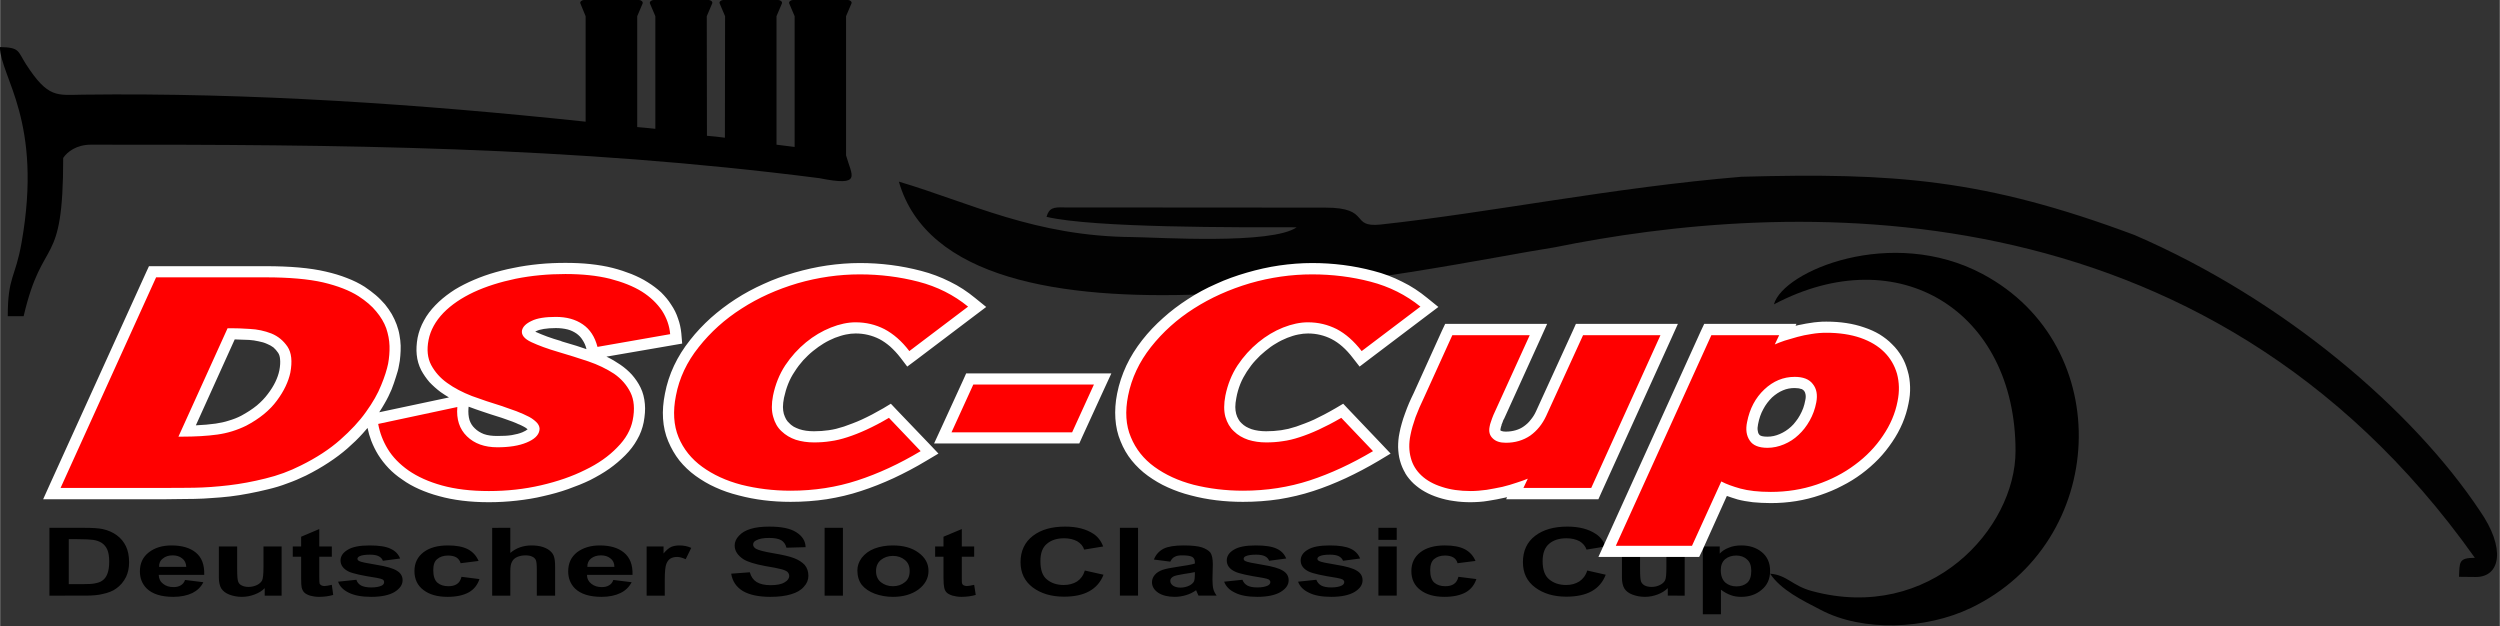 <?xml version="1.0" encoding="UTF-8" standalone="no"?>
<!-- Creator: CorelDRAW Home & Student X7 -->

<svg
   xml:space="preserve"
   width="80mm"
   height="20.035mm"
   version="1.1"
   style="clip-rule:evenodd;fill-rule:evenodd;image-rendering:optimizeQuality;shape-rendering:geometricPrecision;text-rendering:geometricPrecision"
   viewBox="0 0 5133.65 1285.835"
   id="svg6"
   sodipodi:docname="dsc-cup.min (80x20).svg"
   inkscape:version="1.3.2 (091e20e, 2023-11-25, custom)"
   xmlns:inkscape="http://www.inkscape.org/namespaces/inkscape"
   xmlns:sodipodi="http://sodipodi.sourceforge.net/DTD/sodipodi-0.dtd"
   xmlns="http://www.w3.org/2000/svg"
   xmlns:svg="http://www.w3.org/2000/svg"><rect x="0" y="0" width="5133.65" height="1285.835" fill="#333333" stroke="none"/><sodipodi:namedview
   id="namedview6"
   pagecolor="#ffffff"
   bordercolor="#000000"
   borderopacity="0.25"
   inkscape:showpageshadow="2"
   inkscape:pageopacity="0.0"
   inkscape:pagecheckerboard="0"
   inkscape:deskcolor="#d1d1d1"
   inkscape:document-units="mm"
   inkscape:zoom="1.1390098"
   inkscape:cx="421.85764"
   inkscape:cy="105.79364"
   inkscape:window-width="1920"
   inkscape:window-height="991"
   inkscape:window-x="-9"
   inkscape:window-y="-9"
   inkscape:window-maximized="1"
   inkscape:current-layer="Ebene_x0020_1" />
 <defs
   id="defs1">
  <style
   type="text/css"
   id="style1">
   <![CDATA[
    .fil2 {fill:black}
    .fil1 {fill:black}
    .fil0 {fill:#020202}
    .fil4 {fill:red}
    .fil3 {fill:white;fill-rule:nonzero}
   ]]>
  </style>
 </defs>
 <g
   id="Ebene_x0020_1"
   inkscape:label="Ebene 1"
   inkscape:groupmode="layer"
   transform="translate(-0.513)">
  <g
   id="_484627416"
   transform="scale(0.358)">
   <g
   id="g4">
    <path
   class="fil0"
   d="m 8918,1419 c 1306,-265 3726,-411 5280,1781 -94,0 -87,25 -91,109 l 97,1 c 141,0 173,-165 21,-382 -382,-573 -1120,-1209 -1980,-1580 -863,-322 -1375,-358 -2254,-334 -735,61 -1435,205 -2070,274 -180,19 -51,-97 -318,-97 l -1498,-1 c -60,-2 -86,2 -101,54 273,64 1103,60 1435,60 -143,100 -791,58 -942,56 -560,-4 -935,-198 -1340,-318 320,1117 3085,481 3761,377 z"
   id="path1" />
    <path
   class="fil1"
   d="m 10177,1746 c 717,-379 1386,41 1386,841 0,447 -491,986 -1167,804 -116,-31 -142,-92 -241,-100 63,94 183,152 291,208 241,127 603,112 860,-11 788,-377 840,-1505 68,-1916 -521,-278 -1145,-18 -1197,174 z"
   id="path2" />
    <path
   class="fil1"
   d="M 3360,698 V 93 l -30,-73 c -5,-10 9,-20 20,-20 h 316 c 12,0 25,10 21,20 l -31,73 v 636 c 34,3 70,6 104,10 V 93 l -31,-73 c -4,-10 9,-20 21,-20 h 316 c 11,0 25,10 20,20 l -31,73 1,686 c 34,2 69,7 103,11 l 1,-697 -31,-73 c -5,-10 9,-20 20,-20 h 316 c 12,0 25,10 21,20 l -31,73 v 737 c 35,4 69,9 104,13 V 93 l -31,-73 c -4,-10 9,-20 21,-20 h 316 c 11,0 25,10 20,20 l -31,73 v 798 c 32,117 97,181 -154,131 C 3271,839 1953,829 522,830 c -82,0 -135,40 -159,76 0,652 -116,433 -227,908 H 45 C 45,1585 88,1597 124,1393 248,694 4,445 0,270 c 116,2 101,23 150,99 127,196 176,176 326,174 960,-12 1930,54 2884,155 z"
   id="path3" />
    <path
   class="fil2"
   d="m 284,3028 h 201 c 45,0 80,2 104,7 32,7 59,19 82,36 23,17 40,38 52,63 12,25 18,55 18,92 0,32 -6,59 -17,83 -14,28 -33,51 -58,68 -19,14 -45,24 -78,31 -24,6 -56,9 -97,9 H 284 Z m 111,65 v 258 h 82 c 30,0 52,-1 66,-4 18,-3 33,-8 44,-16 12,-8 22,-20 29,-38 7,-17 11,-41 11,-71 0,-30 -4,-53 -11,-69 -7,-16 -18,-29 -31,-38 -14,-9 -30,-15 -51,-18 -15,-2 -45,-4 -90,-4 z m 667,234 105,13 c -13,27 -35,48 -63,62 -29,14 -66,22 -109,22 -69,0 -120,-16 -153,-48 -26,-26 -39,-59 -39,-98 0,-47 17,-83 52,-110 34,-26 77,-39 129,-39 59,0 106,13 140,41 34,28 50,70 48,128 H 911 c 1,22 9,39 25,51 16,13 36,19 60,19 16,0 30,-3 41,-10 11,-6 20,-16 25,-31 z m 7,-75 c -1,-22 -9,-38 -24,-49 -15,-12 -33,-17 -54,-17 -23,0 -42,6 -56,18 -15,11 -23,28 -22,48 z m 450,165 v -43 c -14,15 -33,27 -57,36 -23,9 -48,14 -74,14 -27,0 -51,-5 -72,-13 -21,-8 -36,-20 -46,-35 -9,-15 -14,-36 -14,-63 v -178 h 105 v 129 c 0,40 2,64 6,73 3,9 10,17 21,22 10,5 23,8 38,8 18,0 34,-4 49,-11 14,-7 23,-16 29,-26 5,-10 8,-36 8,-76 v -119 h 104 v 282 z m 385,-282 v 59 h -72 v 114 c 0,23 1,37 2,40 2,4 5,7 10,10 5,2 10,4 17,4 10,0 24,-3 43,-7 l 8,58 c -24,7 -51,11 -82,11 -19,0 -36,-3 -51,-7 -15,-5 -26,-11 -33,-18 -7,-7 -12,-17 -15,-29 -2,-9 -3,-26 -3,-53 v -123 h -48 v -59 h 48 v -56 l 104,-44 v 100 z m 36,202 105,-11 c 4,14 13,25 27,33 14,7 33,11 58,11 27,0 47,-4 61,-11 9,-5 13,-11 13,-20 0,-5 -2,-10 -7,-14 -5,-3 -17,-7 -35,-10 -85,-13 -138,-25 -161,-36 -31,-15 -47,-37 -47,-64 0,-24 14,-45 41,-61 27,-17 69,-25 126,-25 54,0 94,6 120,19 27,12 45,31 55,56 l -99,13 c -4,-11 -12,-20 -24,-26 -11,-6 -28,-9 -50,-9 -28,0 -48,3 -60,9 -8,4 -12,9 -12,15 0,5 4,10 11,13 9,5 42,12 98,21 56,9 95,20 117,34 22,13 33,31 33,55 0,26 -16,48 -46,67 -30,18 -75,28 -134,28 -54,0 -97,-8 -129,-24 -31,-15 -52,-36 -61,-63 z m 806,-119 -103,13 c -4,-14 -12,-25 -24,-33 -12,-7 -28,-11 -48,-11 -26,0 -47,7 -62,20 -16,12 -23,34 -23,64 0,34 8,57 23,71 16,14 37,21 64,21 19,0 36,-4 48,-12 13,-8 22,-22 27,-42 l 103,13 c -11,33 -31,59 -61,76 -31,17 -71,26 -122,26 -58,0 -104,-13 -138,-39 -35,-26 -52,-63 -52,-109 0,-46 18,-82 52,-108 34,-26 81,-39 140,-39 48,0 86,7 115,22 28,15 48,37 61,67 z m 182,-190 v 144 c 34,-29 75,-43 122,-43 24,0 46,3 65,9 20,7 34,15 44,25 10,9 17,20 20,32 4,12 6,31 6,56 v 166 h -105 v -149 c 0,-30 -2,-48 -6,-56 -4,-8 -11,-15 -21,-19 -10,-5 -23,-7 -38,-7 -18,0 -33,3 -47,9 -14,6 -24,15 -30,27 -7,12 -10,30 -10,54 v 141 h -104 v -389 z m 591,299 105,13 c -14,27 -35,48 -64,62 -29,14 -65,22 -108,22 -69,0 -120,-16 -153,-48 -26,-26 -39,-59 -39,-98 0,-47 17,-83 51,-110 35,-26 78,-39 130,-39 59,0 105,13 139,41 34,28 51,70 49,128 h -261 c 0,22 9,39 25,51 16,13 36,19 60,19 16,0 30,-3 41,-10 11,-6 20,-16 25,-31 z m 6,-75 c 0,-22 -8,-38 -23,-49 -15,-12 -33,-17 -54,-17 -23,0 -42,6 -57,18 -14,11 -22,28 -21,48 z m 289,165 h -104 v -282 h 97 v 40 c 16,-19 31,-32 45,-38 13,-5 28,-8 45,-8 24,0 47,4 69,14 l -32,65 c -18,-8 -34,-13 -49,-13 -15,0 -28,3 -38,9 -10,6 -18,16 -24,31 -6,15 -9,47 -9,95 z m 381,-126 107,-8 c 7,26 20,44 39,56 20,12 47,18 80,18 35,0 62,-5 80,-16 18,-10 27,-23 27,-37 0,-9 -4,-17 -11,-24 -8,-6 -21,-12 -40,-16 -13,-4 -42,-9 -88,-17 -59,-11 -100,-24 -124,-39 -33,-22 -50,-48 -50,-79 0,-19 8,-38 24,-55 16,-18 38,-31 68,-40 29,-9 65,-13 107,-13 68,0 120,10 154,32 35,22 53,50 54,86 l -110,3 c -5,-20 -15,-34 -30,-43 -16,-9 -39,-13 -69,-13 -32,0 -57,4 -75,14 -12,6 -17,14 -17,24 0,9 5,17 16,24 14,8 47,17 101,26 53,9 93,18 118,28 26,10 46,23 61,39 14,17 21,38 21,62 0,23 -8,44 -26,63 -17,20 -42,34 -73,43 -32,10 -72,15 -119,15 -69,0 -122,-12 -159,-34 -37,-23 -59,-56 -66,-99 z m 536,126 v -389 h 105 v 389 z m 188,-145 c 0,-25 8,-49 25,-72 18,-23 42,-41 73,-53 32,-12 67,-18 105,-18 60,0 109,13 147,41 39,28 58,63 58,105 0,43 -20,78 -58,107 -39,28 -87,42 -146,42 -36,0 -71,-6 -104,-18 -32,-12 -57,-29 -75,-51 -17,-23 -25,-50 -25,-83 z m 107,4 c 0,28 10,50 28,64 19,15 42,23 69,23 27,0 50,-8 68,-23 19,-14 28,-36 28,-64 0,-28 -9,-49 -28,-64 -18,-15 -41,-23 -68,-23 -27,0 -50,8 -69,23 -18,15 -28,36 -28,64 z m 563,-141 v 59 h -71 v 114 c 0,23 0,37 2,40 1,4 4,7 9,10 5,2 11,4 18,4 10,0 24,-3 42,-7 l 9,58 c -24,7 -52,11 -83,11 -18,0 -35,-3 -50,-7 -16,-5 -27,-11 -34,-18 -7,-7 -12,-17 -14,-29 -2,-9 -4,-26 -4,-53 v -123 h -48 v -59 h 48 v -56 l 105,-44 v 100 z m 635,138 107,24 c -16,42 -44,74 -82,95 -38,21 -86,31 -145,31 -72,0 -132,-18 -179,-53 -46,-35 -70,-83 -70,-145 0,-64 24,-115 71,-151 47,-36 108,-53 185,-53 67,0 121,14 163,42 24,16 43,40 55,72 l -109,18 c -6,-20 -20,-36 -40,-48 -21,-11 -45,-17 -75,-17 -40,0 -73,10 -98,31 -26,21 -38,54 -38,100 0,50 12,85 37,105 25,21 57,32 97,32 29,0 55,-7 76,-20 21,-14 36,-34 45,-63 z m 201,144 v -389 h 104 v 389 z m 289,-195 -94,-12 c 11,-28 29,-48 55,-62 26,-13 65,-19 116,-19 47,0 82,4 104,11 23,8 39,18 49,30 9,13 14,35 14,67 l -2,87 c 0,25 2,43 5,55 3,12 9,24 19,38 h -104 c -3,-5 -6,-13 -10,-22 -2,-5 -3,-7 -4,-9 -18,13 -37,22 -57,28 -20,6 -42,10 -65,10 -40,0 -72,-8 -96,-24 -23,-16 -35,-36 -35,-60 0,-16 6,-30 16,-42 11,-13 26,-22 45,-29 19,-6 47,-12 83,-17 49,-7 83,-13 102,-19 v -7 c 0,-15 -5,-25 -15,-31 -10,-6 -29,-9 -57,-9 -18,0 -33,2 -43,8 -11,5 -19,14 -26,28 z m 141,60 c -14,3 -35,7 -64,11 -29,5 -48,9 -57,13 -14,7 -20,16 -20,26 0,11 5,20 16,28 11,7 25,11 42,11 18,0 37,-4 54,-13 12,-7 21,-15 25,-25 2,-6 4,-18 4,-36 z m 168,55 105,-11 c 5,14 14,25 28,33 13,7 32,11 57,11 27,0 47,-4 61,-11 9,-5 14,-11 14,-20 0,-5 -3,-10 -8,-14 -5,-3 -17,-7 -35,-10 -84,-13 -138,-25 -160,-36 -32,-15 -47,-37 -47,-64 0,-24 13,-45 40,-61 27,-17 69,-25 126,-25 54,0 95,6 121,19 26,12 44,31 54,56 l -98,13 c -4,-11 -12,-20 -24,-26 -12,-6 -29,-9 -51,-9 -28,0 -47,3 -60,9 -8,4 -11,9 -11,15 0,5 3,10 10,13 9,5 42,12 98,21 56,9 95,20 117,34 22,13 33,31 33,55 0,26 -15,48 -46,67 -30,18 -75,28 -134,28 -54,0 -97,-8 -128,-24 -32,-15 -52,-36 -62,-63 z m 424,0 105,-11 c 5,14 14,25 28,33 13,7 32,11 57,11 27,0 47,-4 61,-11 9,-5 14,-11 14,-20 0,-5 -3,-10 -8,-14 -5,-3 -17,-7 -35,-10 -84,-13 -138,-25 -160,-36 -32,-15 -47,-37 -47,-64 0,-24 13,-45 40,-61 27,-17 69,-25 126,-25 54,0 94,6 121,19 26,12 44,31 54,56 l -98,13 c -4,-11 -13,-20 -24,-26 -12,-6 -29,-9 -51,-9 -28,0 -48,3 -60,9 -8,4 -12,9 -12,15 0,5 4,10 11,13 9,5 42,12 98,21 56,9 95,20 117,34 22,13 33,31 33,55 0,26 -15,48 -46,67 -30,18 -75,28 -134,28 -54,0 -97,-8 -128,-24 -32,-15 -52,-36 -62,-63 z m 461,-240 v -69 h 105 v 69 z m 0,320 v -282 h 105 v 282 z m 557,-199 -103,13 c -4,-14 -11,-25 -24,-33 -12,-7 -28,-11 -48,-11 -26,0 -46,7 -62,20 -15,12 -23,34 -23,64 0,34 8,57 23,71 16,14 37,21 64,21 20,0 36,-4 48,-12 13,-8 22,-22 27,-42 l 103,13 c -11,33 -31,59 -61,76 -31,17 -71,26 -122,26 -58,0 -104,-13 -138,-39 -35,-26 -52,-63 -52,-109 0,-46 18,-82 52,-108 34,-26 81,-39 140,-39 48,0 86,7 115,22 28,15 48,37 61,67 z m 641,55 106,24 c -16,42 -43,74 -81,95 -38,21 -87,31 -145,31 -73,0 -132,-18 -179,-53 -47,-35 -70,-83 -70,-145 0,-64 23,-115 70,-151 47,-36 109,-53 185,-53 67,0 121,14 163,42 25,16 44,40 56,72 l -109,18 c -7,-20 -20,-36 -40,-48 -21,-11 -46,-17 -75,-17 -41,0 -74,10 -99,31 -25,21 -38,54 -38,100 0,50 13,85 38,105 25,21 57,32 97,32 29,0 54,-7 75,-20 21,-14 37,-34 46,-63 z m 462,144 v -43 c -15,15 -34,27 -57,36 -24,9 -48,14 -74,14 -27,0 -51,-5 -72,-13 -21,-8 -37,-20 -46,-35 -9,-15 -14,-36 -14,-63 v -178 h 104 v 129 c 0,40 2,64 6,73 4,9 11,17 21,22 10,5 23,8 39,8 18,0 34,-4 48,-11 14,-7 24,-16 29,-26 6,-10 8,-36 8,-76 v -119 h 105 v 282 z m 201,-282 h 97 v 41 c 13,-14 30,-26 52,-34 21,-9 45,-13 72,-13 46,0 85,12 117,38 32,26 48,62 48,108 0,47 -17,83 -49,109 -32,27 -71,40 -117,40 -22,0 -42,-3 -60,-10 -17,-6 -36,-16 -56,-31 v 141 h -104 z m 103,136 c 0,32 9,55 26,71 18,15 39,22 64,22 25,0 45,-7 61,-20 16,-14 24,-37 24,-69 0,-30 -8,-52 -25,-66 -16,-15 -37,-22 -61,-22 -26,0 -47,7 -64,21 -17,15 -25,36 -25,63 z"
   id="path4" />
   </g>
   <g
   id="g6">
    <path
   class="fil3"
   d="m 289,2773 549,-1209 17,-37 h 41 627 c 142,0 257,10 346,31 44,10 84,22 122,37 37,14 71,31 101,50 v 0 c 24,16 45,32 64,48 20,17 37,35 53,53 15,19 28,37 39,56 v 0 c 11,19 20,39 28,60 7,20 13,40 16,59 4,20 6,41 7,62 0,21 0,40 -2,58 -1,19 -4,38 -8,57 -3,19 -9,40 -17,64 -7,24 -16,48 -25,72 -11,26 -24,53 -41,82 -9,16 -19,32 -30,49 l 400,-85 c -16,-10 -33,-20 -48,-31 -24,-18 -45,-37 -64,-57 -18,-21 -34,-44 -47,-68 -14,-28 -23,-57 -26,-90 -3,-30 -1,-62 5,-96 7,-35 19,-68 37,-100 16,-30 38,-59 65,-87 26,-27 55,-51 88,-74 31,-22 67,-41 105,-59 37,-17 77,-33 121,-47 42,-13 87,-25 134,-34 47,-10 96,-17 146,-22 51,-5 102,-7 152,-7 50,0 98,2 144,7 45,5 88,12 127,22 39,10 75,22 108,35 34,14 65,29 93,47 v 0 c 29,18 54,37 77,58 22,22 42,45 58,71 17,25 30,51 39,79 10,27 16,55 19,85 l 5,59 -58,10 -377,65 3,1 c 27,13 52,28 77,45 25,17 48,37 67,58 19,22 36,46 49,73 14,28 22,60 25,95 3,32 0,67 -7,105 -7,34 -19,68 -38,100 -17,31 -40,61 -68,89 -27,27 -57,53 -91,77 -34,24 -71,45 -110,65 -39,19 -82,36 -127,52 -45,16 -92,29 -141,40 -49,12 -100,20 -153,26 -53,6 -106,9 -160,9 -109,0 -204,-12 -286,-35 -42,-11 -80,-25 -114,-40 -36,-16 -68,-34 -97,-55 -30,-20 -56,-42 -78,-65 -23,-24 -43,-50 -60,-77 -16,-26 -29,-53 -40,-81 -9,-24 -16,-48 -21,-73 -9,11 -18,21 -28,32 -26,29 -55,57 -87,85 -32,28 -69,56 -109,82 -38,25 -81,50 -129,74 v 0 c -35,17 -70,32 -107,45 -36,14 -73,25 -111,34 -36,9 -73,17 -110,24 -37,7 -73,13 -108,17 -35,4 -70,7 -104,9 -32,3 -65,4 -100,5 -30,0 -60,1 -89,1 -43,0 -69,1 -77,1 H 348 248 Z M 937,1655 447,2735 h 503 c 39,0 65,0 76,0 27,0 57,-1 88,-1 29,-1 60,-2 94,-5 31,-2 64,-5 97,-9 34,-4 68,-9 100,-15 33,-6 67,-13 102,-22 34,-8 67,-18 99,-30 31,-11 62,-25 93,-40 v 0 c 41,-20 80,-43 116,-66 35,-23 66,-47 94,-72 29,-25 55,-50 78,-75 23,-25 44,-50 61,-74 18,-26 34,-50 47,-74 13,-22 24,-44 33,-66 9,-25 17,-45 23,-63 5,-17 9,-33 13,-49 2,-15 4,-29 6,-44 1,-15 1,-30 1,-44 0,-13 -2,-27 -5,-41 -2,-14 -6,-27 -11,-40 -4,-13 -10,-26 -18,-39 v 0 c -8,-13 -17,-26 -27,-39 -10,-12 -23,-24 -37,-37 -15,-13 -32,-25 -51,-37 h 1 c -23,-14 -49,-27 -79,-39 -30,-12 -65,-22 -104,-32 -79,-18 -184,-27 -317,-27 z m 187,785 c 42,-2 80,-5 114,-10 26,-4 51,-9 75,-17 24,-7 48,-16 71,-28 33,-18 63,-37 90,-59 25,-21 46,-43 63,-66 36,-47 57,-92 66,-135 5,-26 6,-48 4,-66 -1,-14 -5,-26 -11,-35 -8,-12 -17,-22 -27,-31 -11,-8 -23,-15 -36,-20 -15,-7 -32,-12 -49,-15 -18,-4 -36,-7 -54,-8 -23,-1 -42,-2 -58,-2 -7,0 -16,-1 -25,-1 z m 132,117 c -62,8 -133,13 -214,13 h -18 -100 l 41,-91 283,-622 17,-38 h 41 21 c 10,0 26,0 49,1 20,1 41,2 61,3 26,1 50,4 74,9 23,5 47,13 70,22 25,10 48,23 68,40 21,17 39,37 54,59 17,27 28,57 32,92 3,32 1,67 -7,105 -12,61 -41,123 -88,186 -24,33 -52,62 -85,89 -32,27 -70,51 -112,73 l -1,1 c -30,15 -60,27 -91,37 -31,9 -63,16 -95,21 z m 1601,-167 c -27,-8 -56,-18 -86,-28 -28,-9 -55,-19 -82,-29 l -1,8 c -2,26 0,49 6,69 6,18 16,34 30,47 15,15 32,25 52,33 22,8 48,11 78,11 32,0 59,-1 83,-5 23,-4 43,-9 60,-16 14,-6 24,-12 30,-17 0,-1 -2,-2 -3,-3 v 0 c -4,-4 -11,-8 -18,-12 -11,-6 -20,-10 -29,-14 h -1 c -9,-5 -21,-9 -35,-15 -15,-5 -29,-10 -42,-15 -14,-5 -28,-10 -42,-14 z m -45,-149 c 25,8 52,17 82,26 l 2,1 c 16,5 31,10 45,15 16,6 31,11 44,16 14,5 29,11 44,18 v 0 c 15,7 28,13 38,19 13,7 25,15 36,23 h 1 c 11,10 21,19 30,30 10,13 17,27 22,42 5,17 6,34 2,51 -5,27 -19,52 -42,73 -18,17 -41,32 -70,43 -26,11 -56,19 -89,24 -32,5 -66,8 -103,8 -44,0 -84,-7 -121,-20 -38,-14 -71,-34 -99,-62 -29,-28 -49,-61 -62,-99 -3,-11 -6,-23 -9,-35 l -314,66 1,3 c 8,20 18,40 30,60 11,18 25,36 42,53 17,18 37,35 59,50 22,16 47,30 76,43 29,13 61,24 96,34 70,20 154,29 252,29 51,0 100,-2 146,-7 48,-5 94,-13 139,-23 46,-11 88,-23 127,-37 39,-13 77,-29 112,-46 35,-17 66,-35 93,-55 28,-19 52,-39 74,-62 20,-20 36,-41 48,-62 11,-20 19,-41 23,-61 5,-27 7,-51 5,-71 -1,-19 -5,-35 -12,-49 -8,-16 -18,-30 -30,-44 -13,-14 -27,-27 -43,-38 -18,-12 -38,-24 -61,-34 -22,-11 -46,-21 -72,-29 -24,-9 -52,-18 -84,-28 -30,-9 -59,-18 -86,-26 v 0 c -31,-9 -60,-19 -88,-29 -27,-10 -52,-20 -74,-30 -29,-13 -52,-30 -67,-50 -21,-26 -29,-56 -22,-88 4,-23 16,-44 34,-62 14,-14 33,-27 56,-38 21,-10 47,-18 76,-23 27,-4 57,-6 90,-6 36,0 70,4 102,13 33,9 62,23 89,41 28,19 51,43 69,71 8,12 15,25 21,38 l 298,-51 c -6,-17 -14,-33 -24,-49 -11,-16 -24,-32 -40,-47 -16,-15 -34,-29 -55,-42 v -1 c -21,-13 -46,-25 -73,-36 -28,-11 -58,-21 -92,-29 -34,-9 -71,-15 -110,-20 -39,-4 -83,-6 -130,-6 -49,0 -96,2 -140,6 -46,5 -90,11 -132,20 -44,9 -84,19 -122,31 -36,12 -72,25 -105,41 -32,15 -61,31 -87,49 -26,18 -48,37 -68,57 -19,19 -34,39 -45,60 -11,20 -19,41 -23,62 -4,23 -6,42 -4,60 2,15 6,29 12,42 8,15 18,29 30,43 13,14 27,26 43,38 18,13 37,25 58,36 21,11 45,21 70,31 26,10 53,19 81,29 z m 553,-238 c -5,-21 -13,-38 -23,-53 -9,-15 -21,-27 -35,-37 -15,-10 -31,-18 -50,-23 -20,-5 -43,-8 -68,-8 -27,0 -50,2 -69,5 -18,3 -32,7 -42,12 -3,1 -5,2 -7,3 1,1 3,2 5,3 19,9 41,17 64,26 24,9 50,17 81,26 v 1 c 31,9 60,18 87,26 18,6 37,12 57,19 z m 1544,-90 c -18,0 -37,2 -56,6 -20,4 -41,11 -63,19 -21,9 -43,19 -64,32 v 0 c -20,12 -41,27 -62,44 -20,16 -38,34 -56,53 -17,19 -34,41 -49,65 -15,22 -27,45 -37,70 -10,25 -18,52 -24,80 -4,20 -6,38 -6,53 0,14 2,27 5,39 4,12 8,22 13,31 5,9 12,17 19,23 7,8 16,14 25,20 10,5 20,10 32,14 12,4 25,7 39,9 14,2 29,3 45,3 29,0 58,-2 85,-6 15,-2 29,-5 42,-8 14,-4 29,-8 45,-13 15,-5 31,-11 49,-18 18,-7 36,-14 53,-22 18,-8 37,-18 59,-29 19,-10 40,-22 65,-36 l 43,-26 35,37 183,191 55,58 -69,41 c -63,38 -126,71 -188,100 -63,29 -126,54 -188,74 -63,21 -128,36 -196,47 -67,10 -136,15 -207,15 -105,0 -204,-12 -298,-37 -48,-12 -92,-27 -133,-46 -41,-18 -79,-41 -114,-66 -36,-26 -67,-56 -93,-88 -26,-33 -47,-70 -64,-110 -17,-40 -27,-84 -30,-131 -3,-45 1,-93 11,-143 21,-111 70,-214 144,-307 36,-46 76,-88 119,-127 44,-39 91,-75 142,-108 51,-33 105,-62 161,-87 56,-26 115,-47 177,-65 63,-18 125,-32 187,-41 63,-9 126,-14 188,-14 121,0 238,15 352,45 58,15 113,36 165,62 52,25 100,57 145,94 l 63,51 -65,49 -337,255 -51,38 -38,-50 c -20,-26 -40,-47 -61,-66 -20,-17 -40,-31 -61,-42 -42,-21 -87,-32 -136,-32 z m -82,-119 c 29,-6 56,-9 82,-9 69,0 134,15 194,46 30,16 59,36 87,60 13,11 25,23 37,35 l 219,-166 c -17,-11 -35,-21 -54,-30 -43,-22 -90,-40 -139,-52 -102,-27 -209,-40 -320,-40 -57,0 -114,4 -170,12 -57,8 -113,20 -169,37 -56,16 -109,36 -160,58 -51,23 -99,49 -144,78 -46,29 -87,61 -126,96 -38,34 -73,72 -105,111 -61,78 -101,161 -119,252 -7,40 -10,77 -8,111 2,33 9,63 20,91 12,28 27,54 46,78 20,24 42,46 68,65 27,19 58,37 92,52 34,16 72,29 112,40 82,21 171,32 266,32 65,0 128,-5 188,-14 61,-9 119,-23 176,-41 57,-19 115,-42 173,-69 35,-17 71,-35 107,-54 l -92,-96 c -8,5 -17,10 -26,14 -21,12 -43,22 -65,32 -21,10 -41,19 -59,26 -19,7 -38,14 -57,20 -18,6 -36,11 -54,15 -19,5 -37,8 -53,11 -34,5 -69,7 -104,7 -22,0 -43,-1 -63,-4 -21,-3 -41,-8 -60,-14 -21,-7 -40,-16 -58,-26 -18,-11 -34,-23 -49,-37 -16,-15 -29,-32 -40,-52 -11,-18 -20,-39 -26,-61 -6,-22 -9,-46 -9,-73 0,-24 2,-50 7,-77 7,-36 18,-71 31,-103 13,-34 30,-65 49,-94 18,-28 39,-54 61,-79 22,-25 46,-47 71,-68 24,-20 50,-38 77,-54 v 0 c 26,-16 54,-29 82,-41 29,-11 57,-20 84,-25 z m 574,659 125,-273 17,-38 h 41 692 100 l -42,91 -125,273 -17,38 h -41 -692 -100 z m 224,-183 -66,145 h 551 l 66,-145 z m 1879,-357 c -18,0 -37,2 -56,6 -21,4 -42,11 -63,19 -22,9 -43,19 -64,32 v 0 c -21,12 -42,27 -62,44 -20,16 -39,34 -56,53 -18,19 -34,41 -50,65 -14,22 -27,45 -37,70 -10,25 -18,52 -23,80 -4,20 -6,38 -6,53 0,14 2,27 5,39 3,12 8,22 13,31 5,9 11,17 18,23 8,8 16,14 26,20 9,5 20,10 31,14 12,4 26,7 40,9 14,2 28,3 44,3 30,0 58,-2 86,-6 13,-2 27,-5 42,-8 v 0 c 14,-4 29,-8 45,-13 15,-5 31,-11 49,-18 18,-7 36,-14 53,-22 17,-8 37,-18 58,-29 19,-10 41,-22 65,-36 l 44,-26 35,37 182,191 55,58 -68,41 c -64,38 -127,71 -189,100 -63,29 -125,54 -187,74 -64,21 -129,36 -196,47 -67,10 -136,15 -207,15 -105,0 -205,-12 -299,-37 -48,-12 -92,-28 -132,-46 -41,-18 -79,-41 -114,-66 -36,-26 -67,-56 -93,-88 -27,-33 -48,-70 -64,-110 -17,-40 -27,-84 -30,-131 -3,-45 0,-93 10,-143 11,-56 29,-109 53,-161 24,-51 55,-100 91,-146 36,-46 76,-88 120,-127 43,-39 91,-75 142,-108 50,-33 104,-62 161,-87 56,-26 115,-47 177,-65 62,-18 124,-32 186,-41 63,-9 126,-14 189,-14 121,0 238,15 351,45 59,15 114,36 165,62 52,25 100,57 145,94 l 63,51 -65,49 -337,255 -50,38 -39,-50 c -38,-50 -79,-86 -122,-108 -41,-21 -87,-32 -135,-32 z m -82,-119 c 28,-6 56,-9 82,-9 69,0 133,15 194,46 44,23 85,54 123,95 l 220,-166 c -17,-11 -36,-21 -54,-30 -44,-22 -90,-40 -140,-52 -102,-27 -208,-40 -319,-40 -58,0 -114,4 -171,12 -57,8 -113,20 -169,37 -55,16 -109,36 -160,58 -50,23 -98,49 -144,78 -45,29 -87,61 -125,96 -39,34 -74,72 -105,111 -31,39 -57,80 -76,121 -20,42 -34,85 -43,131 -8,40 -11,77 -8,111 2,33 8,63 20,91 12,28 27,54 46,78 19,24 42,46 68,65 27,19 57,37 91,52 35,16 72,29 112,40 83,21 172,32 267,32 65,0 127,-5 188,-14 61,-9 119,-23 175,-41 57,-19 115,-42 173,-69 36,-17 72,-35 107,-54 l -91,-96 c -9,5 -17,10 -26,14 -22,12 -44,22 -65,32 -22,10 -42,19 -60,26 -18,7 -37,14 -56,20 -18,6 -36,11 -55,15 v 0 c -17,5 -35,8 -53,11 -34,5 -69,7 -104,7 -21,0 -42,-1 -63,-4 -20,-3 -40,-8 -60,-14 -20,-7 -39,-16 -57,-26 -18,-11 -35,-23 -50,-37 -15,-15 -29,-32 -40,-52 -11,-18 -19,-39 -25,-61 -7,-22 -10,-46 -10,-73 0,-24 3,-50 8,-77 7,-36 17,-71 30,-103 14,-34 30,-65 50,-94 18,-28 38,-54 61,-79 22,-25 45,-47 70,-68 25,-20 50,-38 77,-54 v 0 c 27,-16 54,-29 83,-41 29,-11 57,-20 84,-25 z m 1660,64 h 444 100 l -41,91 -398,877 -17,38 h -41 -389 -99 l 5,-12 c -4,1 -8,2 -13,3 -30,7 -62,13 -95,18 -17,3 -34,5 -50,6 -18,1 -34,2 -50,2 -34,0 -66,-2 -98,-7 -31,-4 -60,-11 -88,-20 -28,-9 -54,-20 -77,-33 v 0 c -24,-13 -45,-29 -64,-46 -19,-18 -36,-38 -49,-60 v -1 c -13,-22 -23,-45 -30,-71 -7,-24 -10,-50 -11,-78 0,-27 2,-54 8,-82 3,-18 8,-36 13,-54 5,-18 11,-37 19,-58 7,-20 15,-40 23,-59 8,-18 16,-36 26,-56 v 0 l 163,-360 18,-38 h 41 444 100 l -41,91 -208,458 -1,-1 c -1,4 -3,9 -6,17 -3,8 -5,13 -6,15 h 1 c -3,7 -4,11 -4,13 v 0 c -1,1 -2,4 -2,8 -1,5 -2,8 -1,10 2,1 4,3 8,4 5,2 13,3 23,3 21,0 40,-3 57,-8 17,-5 32,-12 46,-22 14,-10 28,-22 39,-37 12,-14 23,-31 31,-49 l 212,-464 17,-38 z m 345,129 h -304 l -195,426 c -13,29 -29,55 -47,78 -19,22 -41,43 -66,60 -25,18 -53,31 -83,40 -29,9 -61,13 -93,13 -23,0 -44,-3 -64,-10 -21,-7 -40,-18 -55,-33 -18,-17 -30,-36 -36,-59 -5,-21 -6,-44 -1,-67 1,-4 2,-10 4,-18 v 0 c 2,-8 4,-15 6,-19 v 0 c 3,-10 6,-17 7,-21 2,-4 5,-11 9,-22 l 1,-2 167,-366 h -304 l -146,321 -1,2 c -8,16 -16,33 -24,52 -7,18 -14,35 -21,53 -5,16 -11,32 -16,49 -4,15 -8,30 -10,43 -4,21 -6,39 -6,56 0,16 3,32 7,47 4,14 9,27 16,39 v 0 c 7,12 16,23 27,32 11,11 24,20 39,29 v 0 c 15,8 33,16 53,22 20,7 43,12 67,15 24,4 51,5 80,5 14,0 27,0 40,-1 14,-1 27,-3 41,-5 30,-4 58,-9 85,-16 15,-3 28,-7 40,-10 14,-4 26,-8 37,-11 11,-4 23,-8 33,-12 10,-4 19,-7 26,-10 l 150,-61 -50,109 h 248 z m -216,1118 548,-1209 18,-38 h 41 389 99 l -5,11 c 12,-3 24,-6 37,-8 14,-3 29,-6 45,-8 17,-3 33,-5 48,-6 16,-2 32,-2 47,-2 80,0 153,11 216,33 33,11 62,24 89,40 27,17 51,35 72,57 22,21 40,45 55,70 15,25 26,53 34,82 9,29 13,60 14,92 1,31 -2,63 -9,96 -15,77 -46,151 -94,221 -23,34 -49,67 -78,97 -30,31 -62,59 -97,85 -35,26 -72,49 -112,69 -39,21 -81,38 -125,53 -90,31 -184,46 -284,46 -37,0 -71,-2 -103,-5 -33,-4 -62,-9 -88,-16 -22,-7 -42,-13 -61,-20 l -141,313 -18,37 h -41 -437 -100 z m 648,-1118 -490,1080 h 297 l 150,-332 29,-62 60,32 c 11,6 25,12 41,18 16,6 35,12 56,18 19,6 41,10 67,12 26,3 56,5 90,5 86,0 167,-13 243,-39 38,-13 74,-28 108,-46 34,-17 65,-37 94,-58 29,-22 56,-45 80,-70 24,-25 46,-52 65,-81 38,-55 63,-113 74,-174 5,-24 7,-47 7,-69 0,-20 -3,-40 -9,-59 -5,-19 -13,-37 -22,-53 -9,-16 -21,-31 -34,-44 -14,-14 -30,-26 -48,-37 -19,-11 -41,-21 -64,-30 -50,-16 -108,-25 -175,-25 -13,0 -25,1 -37,1 -14,2 -26,3 -38,5 -12,2 -25,4 -39,7 -12,3 -25,6 -37,9 -12,3 -24,7 -36,10 -12,3 -22,7 -32,10 -8,3 -18,6 -28,10 -9,4 -16,7 -22,9 l -156,70 54,-117 z m 281,518 c 24,0 47,-5 70,-15 12,-5 23,-11 34,-18 11,-7 21,-15 31,-24 10,-9 19,-19 27,-30 9,-11 17,-23 24,-36 7,-13 14,-27 19,-41 5,-14 9,-29 12,-46 3,-13 3,-24 1,-34 -1,-7 -4,-13 -8,-19 -4,-4 -9,-8 -15,-11 l -1,1 c -9,-4 -22,-6 -38,-6 -24,0 -46,4 -67,13 -22,9 -43,23 -63,41 -20,20 -37,42 -50,67 -14,25 -24,54 -30,86 -3,15 -4,27 -2,37 1,9 3,16 8,22 5,9 21,13 48,13 z m 120,103 c -40,17 -80,25 -120,25 -73,0 -125,-24 -156,-71 -14,-22 -23,-46 -27,-74 -4,-24 -3,-51 3,-79 9,-45 23,-85 42,-122 20,-38 46,-71 76,-100 32,-29 65,-52 101,-67 37,-15 76,-23 117,-23 32,0 61,5 86,15 v 0 c 28,12 51,29 69,51 17,22 28,47 33,75 5,26 5,53 -1,82 -4,22 -10,43 -18,64 -7,21 -16,41 -27,60 -11,19 -22,36 -35,52 -12,17 -26,32 -41,46 -15,14 -31,26 -48,37 -17,11 -35,21 -54,29 z"
   id="path5" />
    <path
   class="fil4"
   d="M 348,2799 896,1591 h 627 c 137,0 248,10 331,29 84,20 151,46 203,79 43,28 77,57 102,88 26,31 45,63 57,96 11,33 18,67 19,102 1,34 -2,68 -8,101 -7,34 -20,76 -40,124 -19,48 -48,99 -87,153 -38,54 -88,107 -148,160 -61,54 -136,103 -225,147 -65,33 -133,58 -204,75 -72,18 -142,31 -210,39 -69,8 -135,13 -198,14 -62,1 -118,1 -165,1 z m 694,-294 c 79,0 147,-4 205,-12 58,-8 113,-25 166,-51 76,-40 135,-88 176,-144 41,-55 66,-109 77,-160 12,-65 7,-114 -16,-149 -24,-35 -54,-60 -93,-76 -39,-15 -80,-24 -123,-26 -44,-3 -79,-4 -107,-4 h -21 l -282,622 z m 1833,-177 c -56,-17 -112,-36 -167,-56 -54,-21 -102,-46 -142,-75 -41,-29 -71,-64 -92,-103 -21,-40 -26,-88 -15,-144 11,-56 40,-108 85,-155 46,-47 104,-86 174,-119 71,-33 151,-58 241,-77 90,-18 185,-27 285,-27 97,0 182,9 255,27 73,19 134,43 184,74 49,31 87,68 115,109 27,42 43,87 47,135 l -417,73 c -15,-58 -43,-101 -84,-129 -42,-29 -93,-43 -155,-43 -60,0 -107,7 -139,23 -32,15 -50,33 -55,54 -5,26 13,49 54,68 41,19 92,38 154,56 58,17 115,35 172,54 56,19 105,43 148,71 42,29 73,65 94,107 21,42 26,96 13,160 -11,55 -40,107 -89,156 -48,50 -109,93 -184,129 -74,37 -158,66 -253,88 -95,22 -194,33 -299,33 -104,0 -193,-11 -269,-32 -76,-21 -140,-50 -192,-86 -51,-36 -91,-77 -119,-123 -28,-46 -46,-94 -55,-144 l 454,-97 c -6,70 12,126 55,168 43,42 101,63 175,63 68,0 124,-9 167,-27 44,-18 69,-41 74,-70 3,-13 -1,-27 -11,-40 -11,-13 -27,-26 -47,-37 -21,-11 -46,-22 -74,-33 -28,-10 -57,-20 -88,-31 z m 2034,-479 c -44,0 -92,10 -142,30 -50,20 -98,48 -143,85 -45,37 -85,81 -119,132 -34,52 -57,110 -70,174 -9,47 -9,87 1,121 9,34 25,62 48,83 23,22 50,38 82,49 32,10 67,15 104,15 32,0 64,-2 95,-7 31,-4 63,-12 97,-23 34,-11 70,-25 109,-43 39,-18 82,-40 129,-68 l 182,191 c -122,73 -243,129 -363,168 -119,39 -247,59 -383,59 -100,0 -194,-12 -282,-34 -88,-23 -163,-58 -225,-103 -62,-45 -108,-102 -136,-170 -28,-68 -33,-148 -15,-238 19,-101 63,-194 131,-279 68,-86 150,-160 246,-221 96,-62 203,-110 321,-145 118,-34 237,-51 357,-51 116,0 228,14 336,42 108,28 203,76 285,143 l -337,255 c -44,-58 -92,-99 -143,-126 -51,-26 -106,-39 -165,-39 z m 550,631 125,-274 h 692 l -125,274 z m 2045,-631 c -45,0 -92,10 -143,30 -50,20 -97,48 -142,85 -45,37 -85,81 -119,132 -34,52 -57,110 -70,174 -9,47 -9,87 0,121 10,34 26,62 49,83 22,22 50,38 82,49 32,10 66,15 103,15 32,0 64,-2 95,-7 31,-4 64,-12 97,-23 34,-11 70,-25 109,-43 39,-18 82,-40 130,-68 l 182,191 c -123,73 -244,129 -363,168 -120,39 -247,59 -383,59 -100,0 -195,-12 -283,-34 -88,-23 -163,-58 -225,-103 -62,-45 -107,-102 -135,-170 -29,-68 -34,-148 -16,-238 20,-101 64,-194 131,-279 68,-86 150,-160 246,-221 97,-62 204,-110 322,-145 118,-34 237,-51 357,-51 116,0 228,14 335,42 108,28 203,76 286,143 l -337,255 c -45,-58 -92,-99 -143,-126 -52,-26 -106,-39 -165,-39 z m 1578,74 h 444 l -397,876 h -389 l 25,-53 c -17,7 -38,15 -64,23 -26,9 -53,17 -82,24 -29,6 -59,12 -90,17 -31,4 -61,7 -91,7 -63,0 -119,-8 -166,-24 -48,-15 -87,-37 -117,-65 -30,-28 -51,-62 -61,-101 -11,-40 -12,-84 -2,-132 6,-31 16,-65 29,-102 14,-37 30,-74 48,-111 l 163,-359 h 444 l -208,457 c -6,14 -10,26 -14,38 -4,11 -7,21 -8,29 -6,29 0,51 18,68 17,17 42,25 75,25 54,0 100,-14 140,-41 39,-28 69,-65 91,-112 z m 188,1208 548,-1208 h 389 l -25,53 c 15,-7 34,-14 57,-22 22,-7 46,-14 72,-21 26,-7 53,-13 82,-17 29,-5 57,-7 85,-7 74,0 139,10 195,29 57,20 102,47 137,82 35,35 59,76 73,124 13,49 15,101 3,159 -13,68 -41,134 -84,197 -42,63 -96,119 -160,166 -64,48 -137,86 -220,114 -83,28 -170,42 -263,42 -71,0 -129,-7 -174,-19 -46,-13 -82,-26 -110,-41 l -168,369 z m 870,-562 c 32,0 64,-7 95,-20 31,-13 59,-31 83,-54 25,-23 46,-50 64,-82 18,-32 31,-67 38,-105 8,-43 2,-78 -20,-105 -21,-28 -56,-41 -104,-41 -65,0 -123,24 -174,72 -51,48 -84,110 -99,187 -9,43 -4,78 15,106 18,28 52,42 102,42 z"
   id="path6" />
   </g>
  </g>
 </g>
</svg>
